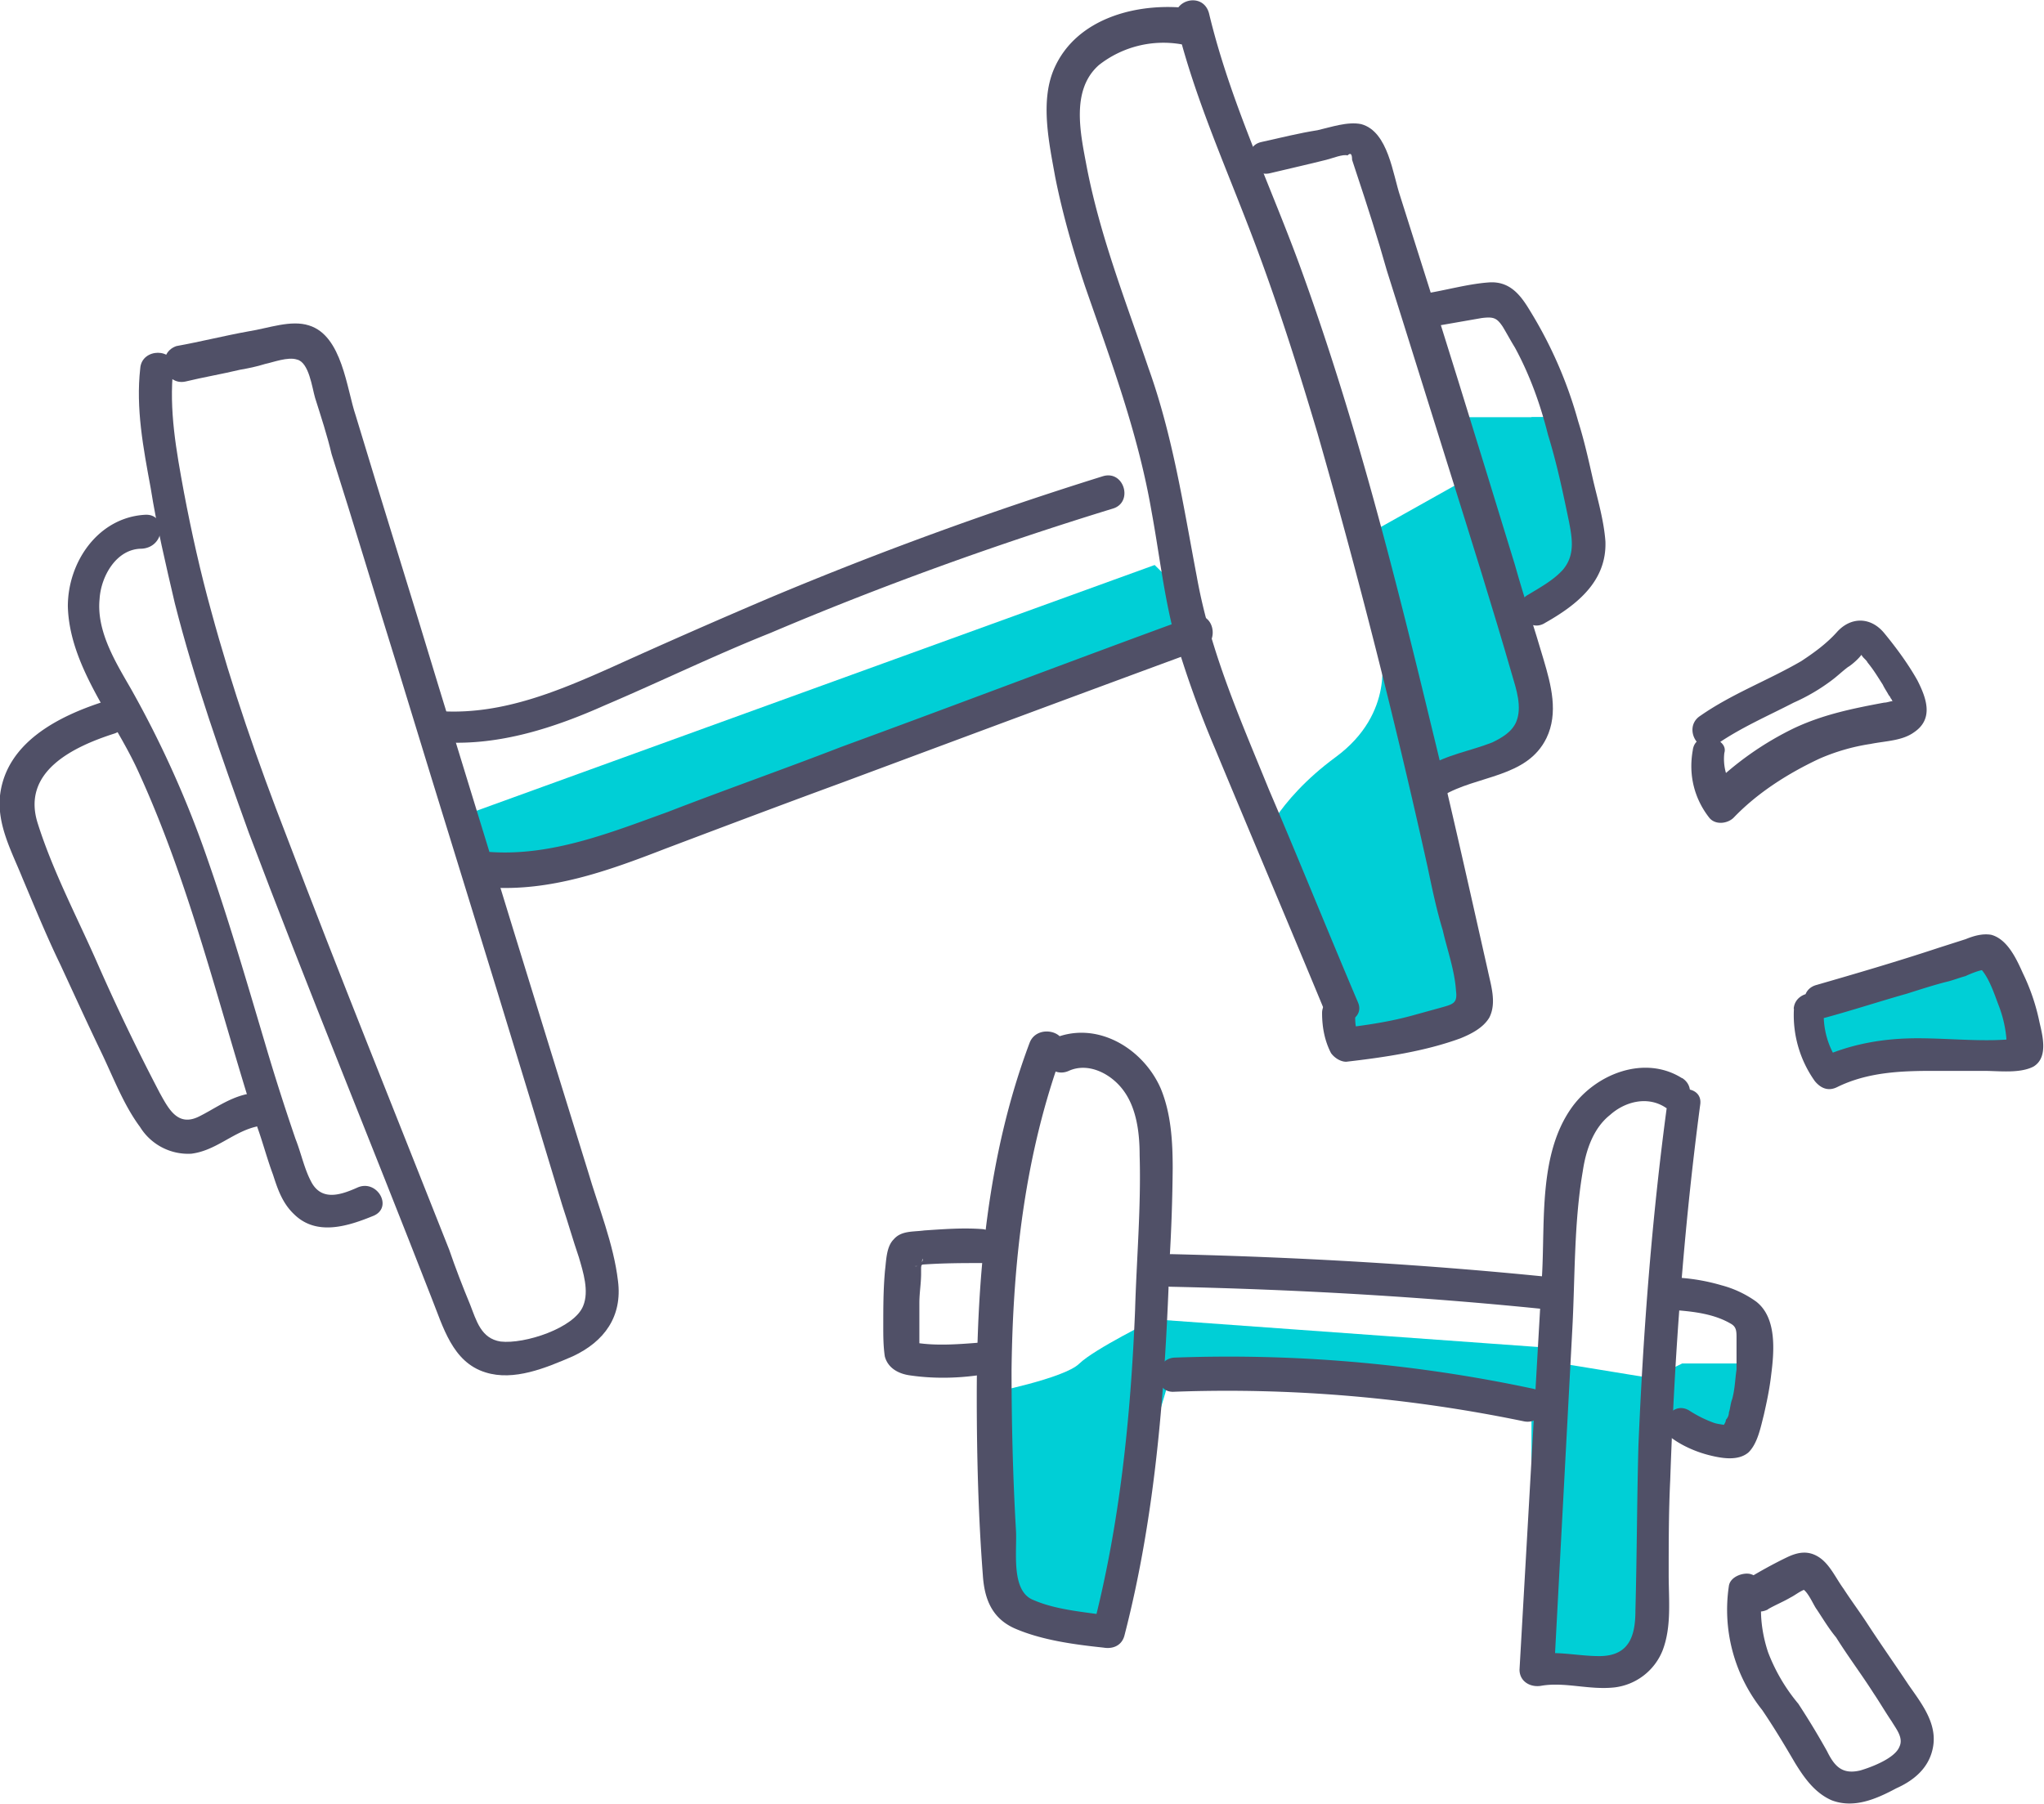 <svg viewBox="0 0 94 83" fill="none" xmlns="http://www.w3.org/2000/svg"><g clip-path="url(#clip0)"><path d="M70.43 19.19h-3.47l.7 2.72-4.85 2.72.69 5.44s.7 2.72-2.08 4.76c-2.77 2.04-3.47 4.08-3.47 4.08l4.16 9.53 5.55-2.04-2.78-10.2 5.55-2.73-.7-4.76 3.47-2.72V21.9l-1.38-2.72h-1.39zM82.9 46.4l.7 2.72 9.01-.68-.69-4.08-5.55 1.36-3.46.68zM53.1 25.99L21.21 37.55l1.39 2.73 31.89-10.89-.7-2.72-.69-.68zM46.17 73.61l4.16 1.36 3.46-11.56 16.64 1.36V77h4.85l.7-2.72v-9.52l3.46 1.36.7-3.4h-2.78l-1.38.68-4.16-.68v-.68L53.1 60.69s-2.77 1.36-3.47 2.04c-.69.68-4.15 1.36-4.15 1.36l.69 9.52z" fill="#00CFD6"/><path d="M8.53 17.55c.83-.2 1.66-.34 2.5-.54.4-.07.75-.14 1.17-.27.35-.07 1.04-.34 1.46-.2.55.13.69 1.28.83 1.76.28.89.55 1.7.76 2.59 1.04 3.26 2.01 6.53 3.05 9.86 2.01 6.6 4.1 13.27 6.1 19.87l1.46 4.83c.27.81.48 1.56.76 2.38.2.68.48 1.56.2 2.24-.4 1.02-2.7 1.77-3.8 1.64-.9-.14-1.11-.96-1.4-1.7-.34-.82-.68-1.7-.96-2.52-2.5-6.33-5.06-12.66-7.49-19.05-1.32-3.4-2.5-6.8-3.46-10.34-.49-1.77-.9-3.6-1.25-5.45-.35-1.9-.7-3.8-.49-5.71.07-.95-1.45-.95-1.52 0-.21 1.84.14 3.67.48 5.51.28 1.77.7 3.54 1.11 5.3.9 3.55 2.15 7.08 3.4 10.55 2.7 7.15 5.61 14.22 8.39 21.36.55 1.37.97 3 2.5 3.47 1.3.41 2.76-.2 4.01-.74 1.46-.68 2.29-1.84 2.08-3.47-.2-1.7-.9-3.4-1.38-5.04-2.3-7.41-4.58-14.83-6.87-22.31-1.25-4.15-2.56-8.3-3.81-12.45-.42-1.23-.62-3.68-2.15-4.15-.83-.27-1.87.13-2.77.27-1.11.2-2.22.48-3.33.68-.97.34-.55 1.84.42 1.63z" fill="#505067"/><path d="M6.66 23.68c-2.15.13-3.54 2.17-3.54 4.21.07 2.72 2.08 5.1 3.19 7.49 2.42 5.24 3.74 10.88 5.47 16.32.28.75.49 1.57.77 2.32.2.61.41 1.3.97 1.83 1.04 1.03 2.5.55 3.67.07.9-.4.14-1.7-.76-1.29-.76.34-1.6.61-2.08-.2-.35-.62-.49-1.36-.76-2.04-.49-1.43-.97-2.93-1.39-4.36-.83-2.79-1.66-5.65-2.63-8.43a47.46 47.46 0 00-3.54-7.9c-.7-1.22-1.6-2.65-1.45-4.15.06-1.02.76-2.31 1.94-2.31 1.1-.07 1.17-1.63.14-1.56z" fill="#505067"/><path d="M4.85 32.25C2.7 32.93.28 34.15 0 36.6c-.14 1.36.55 2.59 1.04 3.81.55 1.3 1.1 2.65 1.73 3.95.63 1.36 1.25 2.72 1.87 4.01.56 1.16 1.04 2.45 1.8 3.47a2.6 2.6 0 002.36 1.23c1.11-.14 1.88-.96 2.92-1.23.97-.2.55-1.7-.42-1.5-.83.2-1.46.68-2.15 1.02-.97.48-1.39-.34-1.8-1.08a97.47 97.47 0 01-2.91-6.06c-.9-2.04-2.01-4.15-2.7-6.33-.77-2.38 1.59-3.53 3.53-4.15.97-.34.55-1.83-.42-1.5zM20.45 34.15c2.56.14 5.06-.68 7.35-1.7 2.56-1.09 5.06-2.31 7.62-3.33 5.13-2.18 10.4-4.08 15.74-5.72.97-.27.55-1.77-.42-1.5a170.96 170.96 0 00-15.32 5.59 338.4 338.4 0 00-7.28 3.2c-2.42 1.08-4.99 2.17-7.76 2.03-.97-.13-.97 1.36.07 1.43zM22.46 40.82c2.84.2 5.48-.75 8.11-1.77 2.7-1.02 5.4-2.04 8.18-3.06 5.48-2.04 10.95-4.08 16.5-6.12.9-.34.55-1.84-.42-1.5-5.4 1.97-10.74 4.01-16.15 5.99-2.63 1.02-5.34 1.97-7.97 2.99-2.63.95-5.34 2.04-8.18 1.84-1.1.07-1.1 1.56-.07 1.63z" fill="#505067"/><path d="M54.83.4c-2.35-.33-5.33.35-6.37 2.8-.63 1.5-.21 3.4.07 4.96.34 1.7.83 3.4 1.38 5.04 1.18 3.4 2.43 6.73 3.05 10.34.35 1.9.56 3.8 1.04 5.65a47.19 47.19 0 001.87 5.23c1.67 4.02 3.4 8.1 5.06 12.11.35.89 1.88.48 1.53-.4-1.39-3.27-2.7-6.53-4.1-9.8-1.3-3.2-2.7-6.33-3.32-9.8-.62-3.26-1.1-6.46-2.22-9.59-1.04-3.06-2.22-6.05-2.84-9.25-.28-1.5-.76-3.54.56-4.7a4.8 4.8 0 013.8-.95c1.05 0 1.46-1.43.5-1.63z" fill="#505067"/><path d="M54.07.95c.76 3.2 2.08 6.2 3.26 9.25 1.25 3.2 2.29 6.47 3.26 9.73a335.8 335.8 0 015.06 19.94c.2.95.41 1.97.7 2.92.2.89.55 1.84.61 2.8.07.54-.13.6-.62.74l-1.45.4c-1.04.28-2.02.42-3.05.55.2.14.41.27.69.41-.21-.34-.21-.68-.21-1.09.07-.95-1.52-.95-1.52 0 0 .68.13 1.3.41 1.84.14.2.42.4.7.4 1.73-.2 3.6-.47 5.26-1.08.49-.2 1.04-.48 1.32-.95.35-.68.07-1.5-.07-2.18-.83-3.67-1.66-7.42-2.56-11.09-1.74-7.21-3.54-14.35-6.1-21.36-1.4-3.81-3.2-7.55-4.16-11.57-.28-1.02-1.74-.61-1.53.34z" fill="#505067"/><path d="M58.44 7.96c.83-.2 1.73-.4 2.56-.61.28-.07.77-.27.97-.2.14-.14.21-.07.21.2l.2.61c.5 1.5.98 3 1.4 4.49.97 3.06 1.94 6.2 2.9 9.25.98 3.13 1.95 6.2 2.85 9.32.2.68.48 1.5.2 2.18-.2.48-.69.75-1.1.95-1.04.41-2.08.55-3.05 1.16-.83.48-.07 1.84.76 1.3 1.6-.96 3.88-.82 4.78-2.66.56-1.16.21-2.45-.13-3.6-.42-1.44-.9-2.86-1.32-4.36-1.73-5.65-3.47-11.3-5.27-16.94-.35-1.02-.55-3-1.8-3.34-.63-.13-1.39.14-2.01.28-.83.13-1.67.34-2.57.54-.97.2-.55 1.7.42 1.43z" fill="#505067"/><path d="M65.79 15.04l2.35-.41c.56-.07.7 0 .97.4.21.35.35.62.56.96.7 1.29 1.18 2.65 1.52 4.01.42 1.36.7 2.72.97 4.02.14.74.28 1.5-.27 2.17-.42.48-1.04.82-1.6 1.16-.9.48-.07 1.84.77 1.3 1.45-.82 2.84-1.91 2.77-3.75-.07-.95-.35-1.9-.56-2.79-.2-.88-.41-1.84-.69-2.72a19.7 19.7 0 00-2.22-5.1c-.41-.68-.9-1.36-1.87-1.3-1.04.07-2.15.41-3.19.55-.9.2-.48 1.7.49 1.5zM77.85 34.5c-.21 1.15.07 2.24.76 3.12.28.34.83.27 1.11 0 1.1-1.15 2.5-2.04 3.95-2.72a9.36 9.36 0 012.36-.68c.7-.14 1.45-.14 2-.54.91-.62.56-1.57.15-2.38-.42-.75-.97-1.5-1.53-2.18-.62-.75-1.52-.75-2.15-.07-.48.54-1.04.95-1.66 1.36-1.53.89-3.19 1.5-4.65 2.52-.83.54-.06 1.9.77 1.3 1.1-.76 2.35-1.3 3.53-1.91a8.87 8.87 0 001.74-1.02c.27-.2.48-.41.76-.62.14-.07.7-.54.7-.75l.06-.06c-.14 0-.2.06-.35.06 0 0 .14.2.21.2.07.14.21.21.28.35.28.34.48.68.7 1.02.06.14.2.34.27.48.07.06.07.13.14.2 0 0 0 .07.07.07 0 .13.07.13.07.07l.07-.14s-.07.07-.14.07c-.14 0-.28.07-.42.07-1.45.27-2.77.54-4.09 1.15a14.3 14.3 0 00-3.95 2.8h1.11a2.33 2.33 0 01-.42-1.64c.21-.68-1.31-1.09-1.45-.14zM82.5 46.4a5.24 5.24 0 00.96 3.33c.28.34.63.48 1.04.27 1.39-.68 2.91-.74 4.37-.74h2.36c.7 0 1.66.13 2.29-.2.69-.42.41-1.44.27-2.05a9.55 9.55 0 00-.76-2.24c-.28-.62-.7-1.57-1.46-1.77-.41-.07-.83.06-1.17.2l-1.25.4c-1.87.62-3.75 1.17-5.62 1.71-.97.27-.55 1.77.42 1.5 1.25-.34 2.5-.75 3.74-1.1.63-.2 1.25-.4 1.8-.54.28-.06.63-.2.9-.27.14-.07.77-.34.9-.27-.13-.07-.2-.14-.34-.2.49.4.76 1.29.97 1.83a5.58 5.58 0 01.35 1.5c0 .07 0 .48.07.34l.27-.27c-.07 0-.07.07-.13.07.13-.07.27-.07.41-.14-1.52.2-3.12 0-4.71 0-1.6 0-3.12.27-4.58.95.35.07.7.2 1.04.27a3.81 3.81 0 01-.76-2.58c.28-.95-1.32-.95-1.39 0zM81.31 74.02c.35-.2.7-.34 1.04-.54.28-.14.56-.41.9-.41h-.41c.28.07.55.75.7.95.27.4.55.88.9 1.3.55.88 1.17 1.7 1.73 2.58.27.4.55.88.83 1.29.2.34.55.75.35 1.16-.21.54-1.32.95-1.8 1.09-.84.2-1.19-.2-1.53-.89-.42-.75-.83-1.43-1.32-2.18A8.27 8.27 0 0181.31 76c-.27-.81-.41-1.77-.27-2.65.07-.4-.07-.82-.56-.95-.34-.07-.9.13-.97.54a7.4 7.4 0 001.53 5.72c.55.81 1.04 1.63 1.52 2.45.42.68.9 1.36 1.67 1.7 1.04.4 2.08-.07 2.98-.55.76-.34 1.45-.88 1.66-1.77.28-1.15-.48-2.1-1.1-2.99-.63-.95-1.26-1.84-1.88-2.79-.35-.54-.76-1.09-1.11-1.63-.35-.48-.62-1.1-1.1-1.43-.5-.34-.98-.27-1.53 0-.56.27-1.18.61-1.74.95-.83.61 0 1.9.9 1.43zM49.15 49.26c.9-.41 1.94.13 2.5.88.62.82.76 1.97.76 3 .07 2.37-.14 4.76-.21 7.14-.2 4.9-.7 9.86-1.94 14.62l.97-.54c-1.18-.2-2.57-.27-3.68-.75-1.1-.4-.76-2.31-.83-3.26-.14-2.45-.2-4.9-.2-7.35.06-4.97.62-9.93 2.35-14.63.35-.95-1.18-1.3-1.52-.4-1.94 5.16-2.43 10.74-2.43 16.25 0 2.72.07 5.51.28 8.24.07 1.08.41 1.97 1.45 2.44 1.25.55 2.78.75 4.1.89.4.07.83-.07.96-.55 1.46-5.64 1.88-11.5 2.08-17.34a83 83 0 00.14-4.15c0-1.23-.07-2.52-.55-3.68-.83-1.9-3.05-3.2-5.06-2.24-.83.54-.07 1.83.83 1.43z" fill="#505067"/><path d="M53.86 59.19c5.96.13 11.86.47 17.75 1.09.97.07.97-1.43 0-1.5-5.9-.61-11.79-.95-17.75-1.09-.97 0-.97 1.5 0 1.5zM54 64.02c5.4-.2 10.82.27 16.08 1.36.97.2 1.4-1.3.42-1.5A67.1 67.1 0 0054 62.45c-.97.07-.97 1.64 0 1.57z" fill="#505067"/><path d="M77.36 49.6c-1.73-1.1-4.02-.2-5.13 1.42-1.45 2.11-1.18 5.1-1.31 7.56L69.88 76.8c0 .54.48.82.97.75 1.1-.2 2.22.2 3.4.07a2.73 2.73 0 002.21-1.7c.42-1.1.28-2.32.28-3.48 0-1.42 0-2.92.07-4.35.2-5.78.62-11.56 1.38-17.28.14-.95-1.45-.95-1.52 0-.7 5.17-1.1 10.41-1.32 15.65-.07 2.52-.07 5.03-.14 7.62 0 1.15-.27 2.1-1.66 2.1-1.04 0-2.01-.27-3.05-.06l.97.75.83-15.58c.14-2.45.07-4.97.49-7.42.14-.95.48-1.97 1.25-2.58.69-.62 1.73-.89 2.56-.34.83.54 1.6-.82.76-1.36z" fill="#505067"/><path d="M77.22 60.28c.84.07 1.67.2 2.36.6.28.15.28.35.28.69V63c-.07.47-.07.88-.2 1.36-.08.2-.08.4-.15.61 0 .14-.07.27-.14.34 0 .14-.14.27-.14.34s-.13.14.14 0c.28-.13.14-.07.07-.07-.2-.06-.41-.06-.62-.13a5.57 5.57 0 01-1.11-.55c-.83-.54-1.6.75-.76 1.3.48.34 1.1.6 1.66.74.56.14 1.32.28 1.8-.13.42-.41.56-1.16.7-1.7.14-.61.27-1.23.34-1.84.14-1.09.28-2.65-.69-3.4a4.87 4.87 0 00-1.6-.75 9.03 9.03 0 00-1.87-.34.76.76 0 00-.76.75c-.07.48.28.75.7.75zM45.2 56.54c-.9-.07-1.8 0-2.7.06-.5.07-1.05 0-1.4.41-.34.34-.34.95-.4 1.43-.08.88-.08 1.7-.08 2.59 0 .4 0 .88.07 1.36.14.54.63.81 1.18.88.97.14 2.01.14 3.05 0 .42-.07.76-.34.76-.75 0-.4-.34-.81-.76-.75-.9.07-1.87.14-2.77 0h-.21.14c.14.07.2.14.2.28v-.07-.68-1.36c0-.48.08-.89.08-1.36v-.28l.06-.4c.07.13-.2.4-.34.34.07 0 .28 0 .34-.07.98-.07 1.88-.07 2.85-.07.41 0 .76-.34.76-.75 0-.47-.42-.75-.83-.81z" fill="#505067"/></g><defs><clipPath id="clip0"><path fill="#fff" d="M0 0h94v83H0z"/></clipPath></defs></svg>